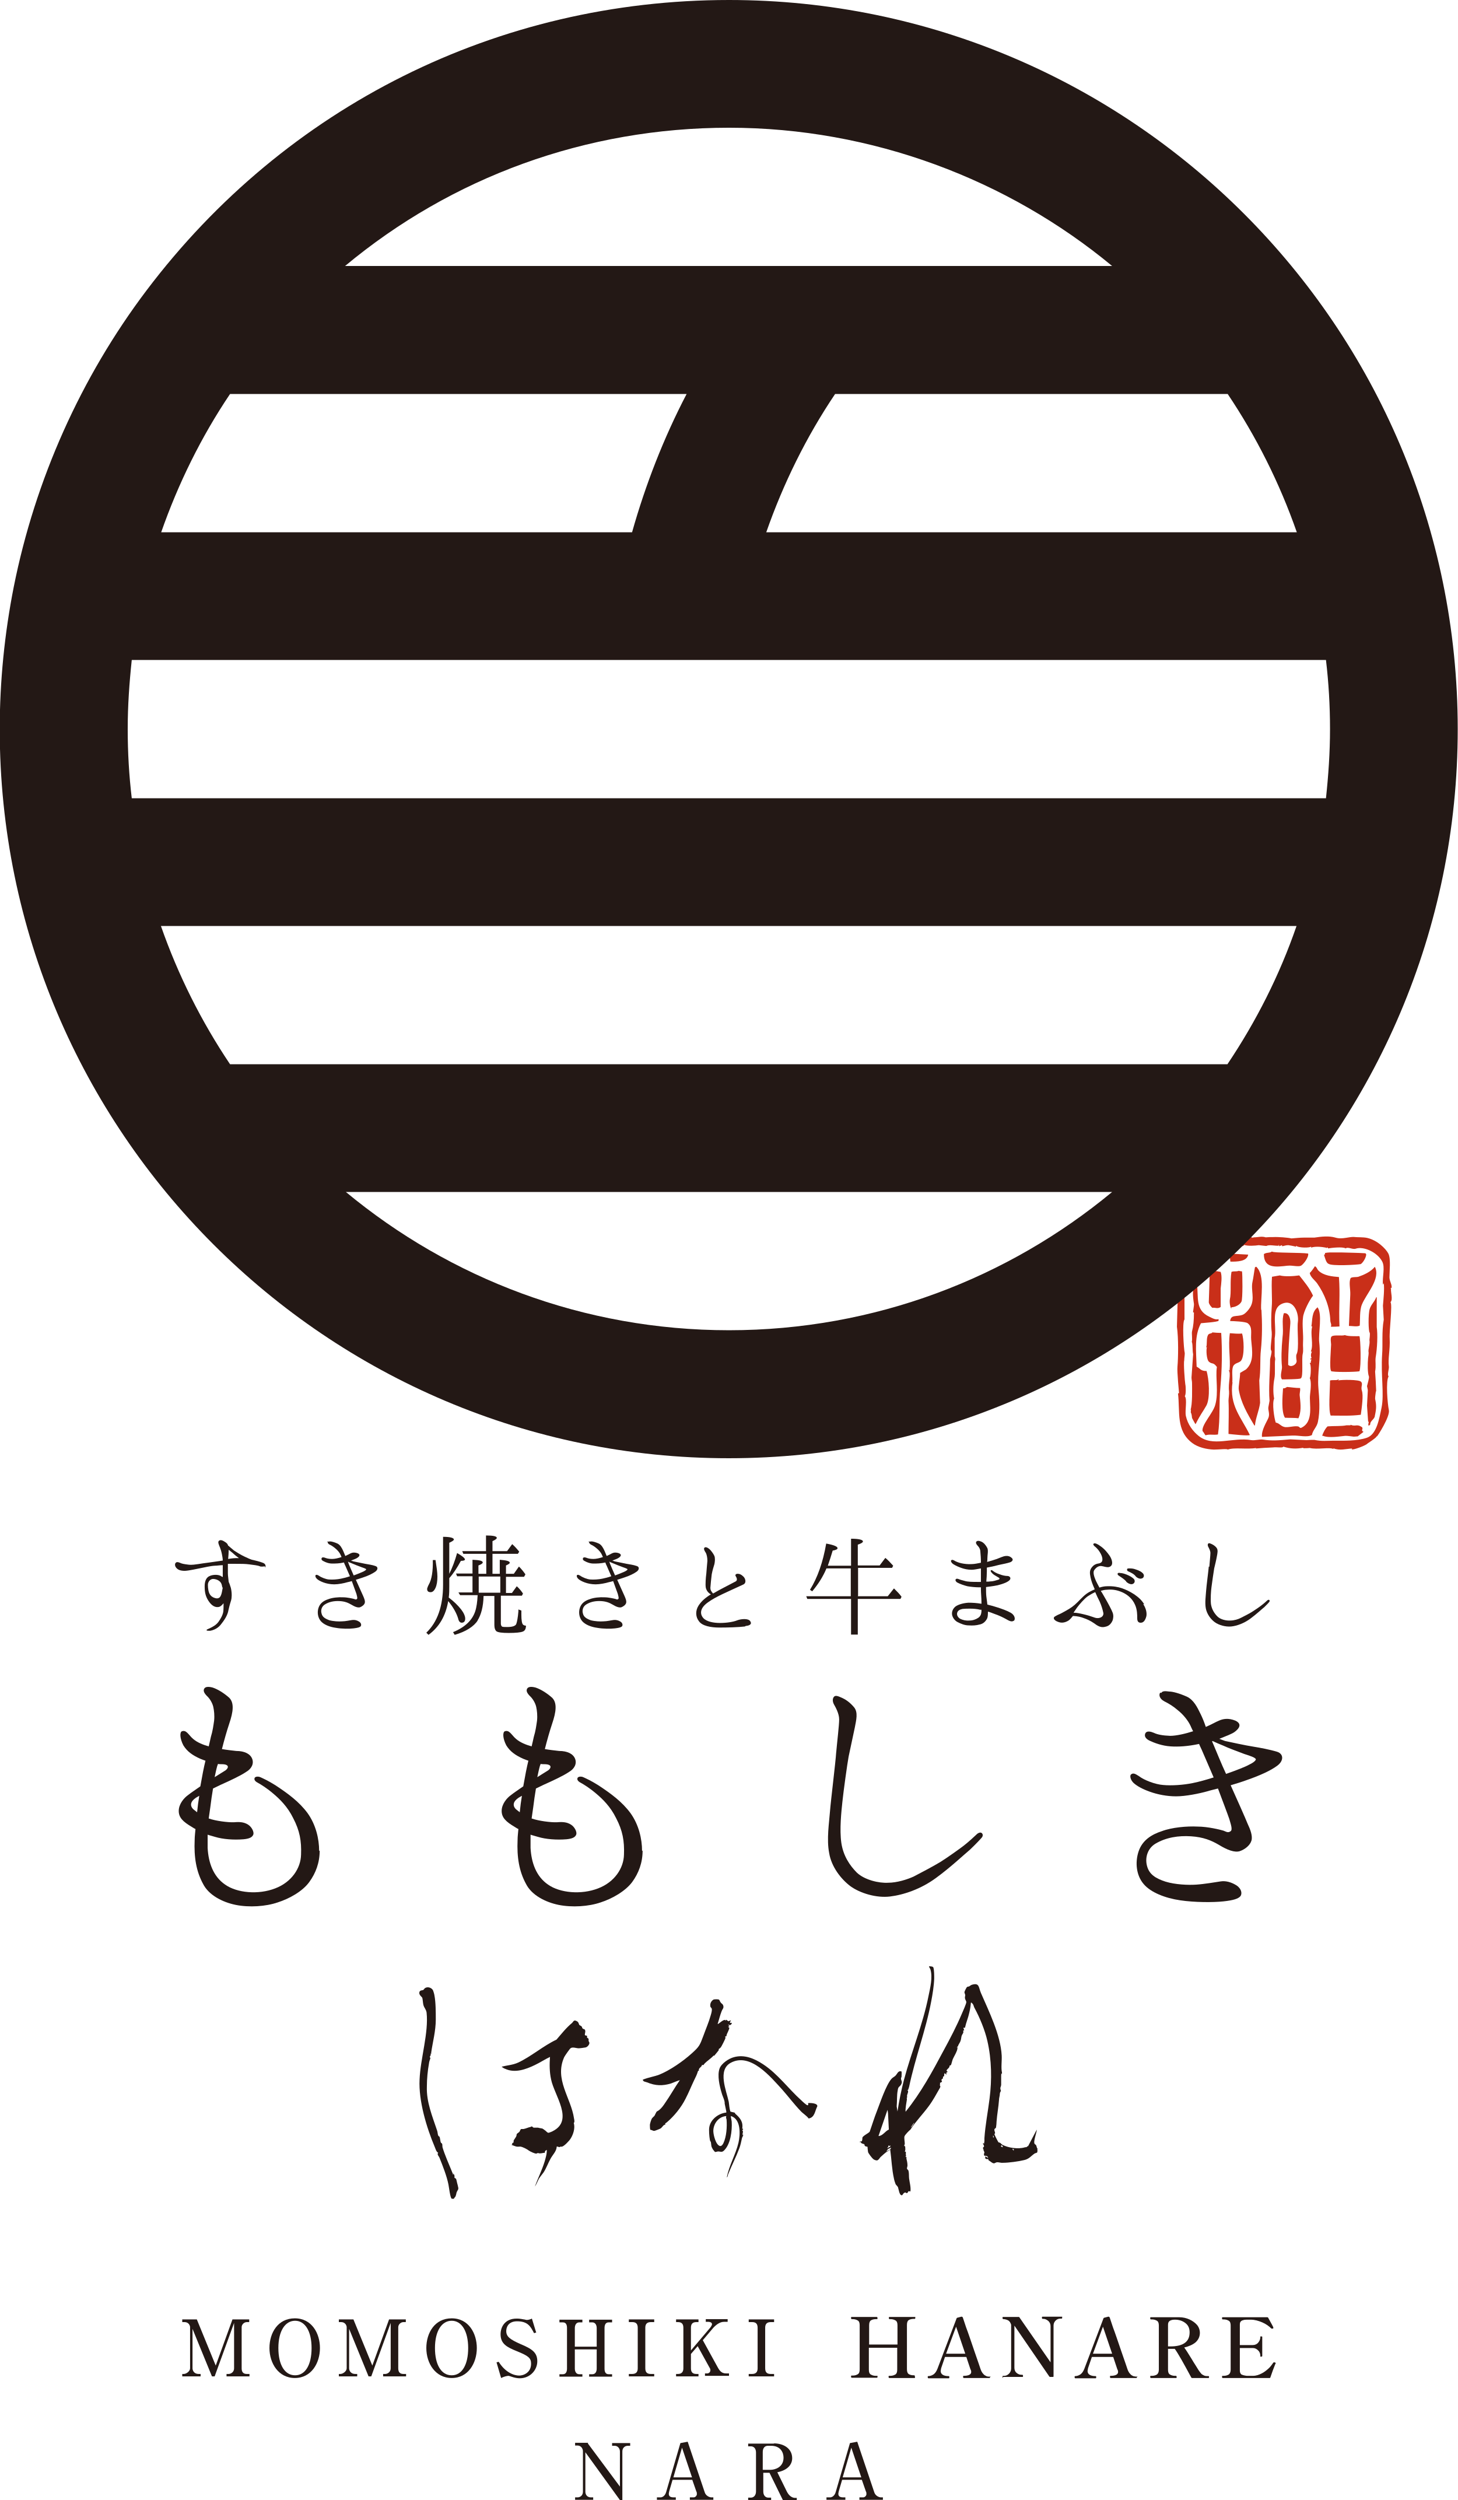 <?xml version="1.0" encoding="UTF-8"?>
<svg id="_レイヤー_2" data-name=" レイヤー 2" xmlns="http://www.w3.org/2000/svg" width="54" height="92.58" viewBox="0 0 54 92.58">
  <defs>
    <style>
      .cls-1 {
        fill: #231815;
      }

      .cls-1, .cls-2, .cls-3 {
        stroke-width: 0px;
      }

      .cls-2 {
        fill-rule: evenodd;
      }

      .cls-2, .cls-3 {
        fill: #c92f19;
      }
    </style>
  </defs>
  <g id="logo">
    <g>
      <g>
        <g>
          <g>
            <path class="cls-3" d="M47.7,46.87c.17-.02.41.06.5-.01.09-.06.28-.31.25-.44-.27-.04-1.28-.02-1.33-.07h-.02c-.08.06-.19.02-.29.09,0,.54.44.48.88.43Z"/>
            <path class="cls-3" d="M45.6,48.41c.15,0,.32-.09.38-.21.05-.1.04-1.02.02-1.12-.04,0-.08-.01-.12-.02-.11.04-.18,0-.27.04-.06.35,0,.77-.06,1.02-.02.12.02.33.06.34-.01-.03-.01-.02,0-.05h0Z"/>
            <path class="cls-3" d="M46.23,46.46c-.19-.01-.38-.02-.56-.03-.06.02-.08.02-.12.04,0,.08.01.17.02.25.25,0,.61,0,.66-.26Z"/>
            <path class="cls-3" d="M49.27,48.89c0,.1.06.15.02.24.11,0,.21,0,.32-.01-.03-.77.03-1.16-.02-1.83-.25-.02-.57-.05-.76-.24-.05-.05-.06-.13-.13-.16-.05.08-.12.18-.19.25.02.15.19.27.27.38.28.4.47.88.49,1.37Z"/>
            <path class="cls-3" d="M49.28,52.42c.4,0,.73.02,1.12-.03.04-.29.1-.72.04-.89-.05-.15.05-.25-.03-.33-.06-.09-.74-.08-.85-.05.01-.01.02-.03.03-.04h-.02c-.06.05-.2.01-.31.04,0,.35-.07,1.13.03,1.31h0Z"/>
            <path class="cls-3" d="M50.02,47.34c-.07.15,0,.4-.01.61-.02.38-.03.77-.05,1.15.13,0,.29.04.4-.01.02-.21-.01-.56.08-.78.16-.4.71-.96.48-1.4-.15.19-.41.3-.61.37-.06.02-.23,0-.29.05h0Z"/>
            <path class="cls-3" d="M49.21,46.8c.1.09,1.05.04,1.19.01.09-.06.2-.25.2-.36-.01-.02-.02-.03-.03-.04-.31-.02-.6-.02-.87-.03h-.45c-.06,0-.12.01-.18.02.02.07,0,.02-.03.08.04.11.07.27.16.32h0Z"/>
            <path class="cls-3" d="M44.99,47.04s0,.01.01.02c-.07,0-.13,0-.2.04,0,.38-.02.76-.03,1.13.02.09.08.15.13.2.11-.02.19.05.31-.03,0-.23,0-.46,0-.69.02-.17.06-.44,0-.61-.13-.02-.07-.02-.2-.03,0-.03,0,0-.01-.03h0Z"/>
            <path class="cls-3" d="M49.29,50.77c.07.05.89.04,1.06.01.07-.18.04-1.21,0-1.3-.13,0-.43.01-.54-.04-.1.04-.41-.02-.49.05-.06.05-.02.24-.02.3,0,.08-.07.92,0,.97Z"/>
            <path class="cls-3" d="M50.97,51.54c-.01-.25-.02-.5-.04-.75.04-.21,0-.36.02-.52.06-.35.08-.85.04-1.13v-1.1h-.02c-.05.15-.19.27-.24.43-.06.19-.05.85,0,.88.02.05-.01.26-.01.27.03.16-.06.35-.03.47,0,.07-.01.13-.02.2-.02.21-.02.56.03.68.02.05-.05.27-.07.36,0,0,.03.13.03.16-.01.19-.02.38-.03.56,0,.03.04.56.04.57.06.11-.02.05.02.18.02-.02.07-.04.06-.07,0-.11.17-.19.17-.3.06-.27.06-.4.01-.63,0-.1.02-.19.03-.29h0Z"/>
            <path class="cls-3" d="M46.71,48.51c-.03-.46.16-1.27-.18-1.6-.02,0-.03.01-.05.02-.03.15-.06.4-.09.53-.07.31.09.62-.07.92-.06.11-.19.27-.3.31-.23.08-.43-.02-.46.23.12,0,.57.02.65.08.19.14.11.38.13.61.04.43.11.82-.19,1.1-.07.04-.15.09-.22.13,0,.2-.07.51-.05.62.08.48.31.88.58,1.33,0,0,.01,0,.02-.01.03-.29.15-.53.19-.83-.01-.28-.02-.56-.03-.83.06-.38.02-.79.06-1.13.05-.48.05-1,.02-1.49h0Z"/>
            <path class="cls-3" d="M48.79,48.4v.02c-.21.17-.18.45-.22.7.03-.01,0,0,.03,0-.08.31.06.66-.05.93h.04c-.04.07-.05.18-.01.24-.05.02-.04,0-.04.06h.01s.01-.02.02-.03c0,.07-.03.08-.02.15-.04,0-.02-.02-.04.02.06.03.04.5,0,.54.06.13.04.37.01.62-.04.34.16,1.01-.34,1.23-.06-.01-.05-.04-.08-.05-.13-.05-.4.05-.54.01-.14-.04-.18-.14-.31-.16-.06-.17-.14-.71-.06-.89-.04-.19-.04-.5.01-.74.04-.2,0-.57.03-.71,0-.04-.01-.08-.02-.12v-.66c.09-.5-.19-1.17.36-1.31.36-.09.54.38.5.7-.04.27.06,1-.05,1.2-.03.06,0,.22,0,.22.03.14-.16.26-.27.2-.01,0-.03-.02-.04-.03,0-.54.04-.99.08-1.54.01-.18-.06-.4-.24-.37-.09.27,0,.54-.05.9-.04.42-.05.79-.02,1.08.01.12-.09.35,0,.47.03,0,.69,0,.7-.04.1-.06.02-.72.07-.91.03-.13,0-.27.01-.42.02-.32-.04-.62,0-.93.02-.21.24-.64.37-.8-.13-.29-.33-.52-.51-.75-.21.03-.54.05-.72,0-.1.02-.19.03-.29.05-.03.47.02.81-.01,1.13-.02.28-.03.67,0,.92.02.21-.08.66-.01.69.02.09-.05.28-.05.33,0,.45-.06,1.04-.02,1.52-.01.08-.03.15-.04.22-.03.12.06.25,0,.41-.06.15-.27.46-.24.71.42-.02.76-.03,1.13-.05.24-.01.54.08.72-.02.03-.18.18-.29.22-.48.09-.42.05-.9.02-1.25-.05-.59.1-1.1.03-1.7-.04-.34.13-1.06-.07-1.31h0Z"/>
            <path class="cls-3" d="M45.11,46.68c.03-.08.03-.19,0-.28-.08.02-.33,0-.33,0h-.01c-.1.02-.19.04-.29.06h0c.13.21.3.3.62.23h0Z"/>
            <path class="cls-3" d="M50.43,52.84c-.18-.12-.23,0-.41-.08,0,0,0,.01,0,.02h-.15c-.18.04-.46.02-.7.04-.08.07-.17.24-.2.35.01,0,.02,0,.03,0,.21.09.62.02.83,0,.1,0,.21.02.31.03.17-.01-.02,0,.15-.01,0-.01.21-.16.21-.17-.12-.05.02-.12-.07-.18h0Z"/>
            <path class="cls-3" d="M48.15,51.4c-.18,0-.34-.03-.49-.04-.02.03-.1.06-.14.05-.02.29-.07.87.07,1.09.17.01.37,0,.5.02.1-.23.09-.47.05-.81-.02-.12.03-.2.01-.31h0Z"/>
            <path class="cls-3" d="M45.64,51.19c.02-.18-.03-.44.03-.59.06-.14.23-.12.3-.22.13-.18.1-.81.03-1-.14.02-.29,0-.45-.01-.07.51.03.91-.01,1.38-.01,0-.02-.01-.04-.02.11.13-.02.48.02.79.01.11-.02.26-.02.35.02.41,0,.8,0,1.23.19.02.72.08.79.04-.31-.65-.77-1.08-.64-1.96h0Z"/>
            <path class="cls-3" d="M44.68,50.77c-.22,0-.23-.1-.36-.16-.02-.6-.09-1.14.16-1.61.07-.01.6-.04.65-.09.01-.03,0-.04,0-.06-.13.03-.23-.04-.34-.09-.54-.25-.39-.73-.46-1.23-.03-.19.03-.47-.09-.58.02.62-.12.71-.02,1.33.01.07-.04.29-.03.32h.03c0,.31-.02.5-.07.7-.02.09.02.27-.01.4,0,0,0,0,.01.01.03.13.01.29.04.44-.02.29-.04.58-.06.86,0,.07.02.14.02.21,0,.19.02.79-.06,1h0s.01-.02.02-.03c-.02.23.01.02.04.32,0,0,.12.23.13.23.19-.38.26-.44.4-.69.15-.27.1-1.01,0-1.3h0Z"/>
            <path class="cls-3" d="M44.89,49.36c-.06.03-.12.02-.15.08-.07.13-.02.35-.07.46.03-.01,0-.02.03-.01-.03.08-.02.46.08.54.12.1.15,0,.29.19-.06.37.07.94-.06,1.4-.08.31-.52.75-.47.98.02,0,.09.14.11.15.17-.05.28,0,.46-.03.09-.62.03-1.14.09-1.75.06-.67.07-1.35.03-2.01-.11,0-.22-.01-.33-.02h0Z"/>
          </g>
          <g>
            <path class="cls-2" d="M51.54,47.69c.02-.12-.07-.23-.08-.38,0-.23.06-.69-.04-.89-.1-.19-.42-.5-.79-.58-.14-.03-.36-.02-.44-.03-.21-.03-.46.1-.73.02-.24-.07-.51-.04-.78,0-.13,0-.26,0-.39,0-.15,0-.31.02-.46.03-.11-.03-.5-.06-.67-.05-.09,0-.18,0-.28.01-.16-.05-.28,0-.44,0-.02,0-.05.02-.05.02-.02-.03,0-.01-.04-.02-.08-.02-.21.04-.3.02-.25-.02-.51-.04-.77-.05-.1.06-.75.08-.92.06,0-.04,0-.01.01-.05-.47.17-.66.67-.77,1.18.02.19.03.39.04.59-.02.52-.04,1.04-.05,1.56.06.42.05,1.14.02,1.48-.02.17.06,1,.06,1-.01-.03.01-.01-.02-.03.02.03,0,.01-.02.02.08.69-.08,1.37.52,1.83.22.17.54.24.81.25.19,0,.5-.04.51,0,.25-.09.71,0,1.06-.06,0,0-.02.01-.02.02.21-.02.42-.03.64-.04.13-.02.37.03.38-.03.25.08.48.09.75.04,0,0-.02.02-.02.02.08,0,.17,0,.25-.01.28.07.73-.04.88.04,0-.01,0-.02-.01-.03.25.1.46.02.7.01-.01.03,0,.01-.02.03.06.03.46-.12.56-.19.02-.02.05-.04.08-.06,0,0,.2-.13.28-.21-.02-.02.02-.02.02-.02.03-.02.49-.74.44-.97-.05-.23-.12-1.08-.01-1.25-.06-.06.02-.27.01-.36-.04-.3.05-.62.03-1.04-.02-.29.11-1.26.03-1.35.1-.09,0-.38.02-.5l-.02-.02ZM51.25,47.52c.03.21-.01.59-.03.83.01.17.02.35.03.52-.08.46-.03.91-.06,1.29-.05.76.08,1.47-.02,1.96-.09.43-.18.99-.54,1.12-.38.13-.87.11-1.24.11-.23,0-.44.03-.71-.03-.1,0-.19,0-.29.01-.2-.01-.4-.02-.6-.03-.44.04-.69.06-1.01.01-.12-.02-.31.04-.43.02-.71-.12-1.43.27-1.96-.16-.21-.17-.4-.42-.47-.74-.04-.21.06-.61-.04-.73.05-.04.04-.36.02-.44-.02-.12-.07-.78-.04-.88,0-.09.02-.18.02-.27-.04-.17-.1-1.15-.01-1.25,0,0,0-.73,0-.76.03-.58-.1-1.2.18-1.71.23-.41.66-.1.88-.31.17.05.38-.01.56.04.02-.03,0-.02.01-.04.09.04.49.08.54.06.02-.01.03-.03.04-.04.14.05.41.03.54.01.1.01.19.02.28.03.11-.06.31,0,.46-.01,0-.02,0-.03,0-.04.02.02.01.02.02.06.03-.01.06-.03.1-.04,0,.04.01,0,.01.04.1-.02.13-.04.23-.04h0s.25.04.28.06v-.04c.1.09.54.08.56.03v.04c.17-.06.44-.02.54,0,.02,0,0,0,.02.01.03,0,.02.02.03-.02.04.02.02,0,.04.04.1-.02.54-.07.65,0,.08-.07.26.05.37.01.29-.1.8.13.98.47.12.22,0,.58.03.85h.01Z"/>
            <path class="cls-2" d="M43.62,48.22s0-.02.01-.03h-.01v.03Z"/>
          </g>
        </g>
        <path class="cls-1" d="M27,0C18.45,0,10.59,3.92,5.43,10.75c-2.44,3.23-4.13,7.02-4.92,10.98-.34,1.72-.52,3.5-.52,5.27,0,14.89,12.11,27,27,27s27-12.11,27-27S41.88,0,27,0ZM8.52,39.41c-1.06-1.58-1.92-3.29-2.56-5.12h42.06c-.63,1.83-1.5,3.54-2.56,5.12H8.52ZM4.88,29.56c-.1-.84-.15-1.69-.15-2.56s.06-1.71.15-2.56h44.23c.1.84.15,1.69.15,2.56s-.06,1.72-.15,2.56H4.88ZM25.43,14.59c-.85,1.63-1.52,3.35-2.02,5.12H5.97c.63-1.8,1.48-3.53,2.55-5.12h16.92,0ZM45.47,14.59c1.06,1.58,1.92,3.29,2.56,5.12h-19.65c.63-1.8,1.48-3.53,2.55-5.12,0,0,14.55,0,14.55,0ZM41.19,9.85H12.78c3.95-3.29,8.92-5.12,14.22-5.12s10.33,1.92,14.19,5.12ZM12.81,44.14h28.38c-3.85,3.19-8.8,5.12-14.19,5.12s-10.33-1.92-14.19-5.12h0Z"/>
        <g>
          <path class="cls-1" d="M9.81,58s-.13.03-.19,0-.23-.05-.39-.07c-.15-.02-.29-.02-.54-.02-.08,0-.17,0-.25,0,0,.11,0,.25,0,.36,0,.08.02.19.03.31.03.06.05.13.08.22.05.21.03.4.01.46-.02.06-.06.19-.1.37-.03.19-.16.38-.29.54s-.32.21-.39.22c-.07,0-.12,0-.13-.02,0-.03.06-.05.11-.07.13-.06.25-.13.33-.24.08-.11.16-.25.18-.38.01-.09.01-.2.01-.31-.05.06-.1.11-.15.13-.16.05-.3-.05-.41-.22-.11-.17-.14-.32-.14-.54s.08-.34.19-.38c.08-.04.28-.07.41,0,.02.02.05.03.07.04,0-.13,0-.27,0-.38v-.06c-.11,0-.2.02-.29.02-.18.01-.37.06-.53.09s-.41.09-.58.1c-.17,0-.26-.04-.32-.11-.06-.07-.06-.15-.02-.19.04-.04.1-.02.15,0,.08.04.16.05.31.07.15.02.27-.01.37-.02.11-.02.27-.04.42-.06.14-.02.34-.05.49-.07,0-.09-.02-.17-.03-.23-.02-.11-.06-.23-.1-.32-.04-.1-.05-.16,0-.19.06-.04.14,0,.23.06.05.03.09.08.1.13,0,0,.02,0,.03.02.05.04.14.12.19.16.06.04.25.16.38.22.13.06.25.12.33.13.08.02.22.05.35.1.12.04.12.14.09.18h0ZM8.23,58.78s0-.04-.01-.06c-.03-.2-.23-.25-.33-.25s-.19.1-.19.22.02.28.08.36c.05.08.15.13.25.14.09,0,.13-.05.16-.13.02-.05.04-.15.06-.27h0ZM8.85,57.7c-.07-.05-.18-.14-.23-.19-.04-.03-.1-.08-.15-.12,0,.1-.01.24-.02.34.12-.02.26-.04.4-.03h0Z"/>
          <path class="cls-1" d="M12.1,57.1s.08-.02.13-.02c.05,0,.16.03.27.08.1.05.16.16.21.27.02.05.05.12.08.19.09-.04.16-.08.2-.1.06-.03.15-.04.26,0,.11.05.06.12-.02.17-.04.03-.13.06-.23.1.03.01.06.02.09.03.06.01.33.07.44.09.11.02.26.04.37.08.11.03.1.14,0,.21-.1.07-.25.15-.47.22-.08.03-.16.05-.25.08.08.17.23.52.27.6.04.09.08.19.06.26-.02.07-.1.13-.18.16-.08.02-.19-.02-.32-.1-.12-.07-.24-.12-.43-.13s-.38.02-.54.12c-.12.07-.17.21-.13.34.03.13.13.19.29.25.15.04.35.05.47.04.13,0,.29-.04.38-.05s.17.01.25.06c.08.05.09.13.06.17-.03.04-.1.06-.26.08s-.44.02-.66-.02c-.23-.03-.45-.12-.56-.25-.11-.13-.14-.33-.08-.5.06-.17.2-.26.36-.31.15-.06.38-.08.55-.07.16,0,.36.05.4.06.04.01.07.04.11,0,.03-.02,0-.11-.02-.19-.02-.06-.11-.3-.17-.47-.06.02-.12.03-.16.04-.13.04-.34.08-.49.08s-.29-.03-.4-.07-.2-.09-.25-.14c-.05-.05-.06-.11-.04-.13.04-.03.08,0,.12.02.08.06.25.13.37.14.13.01.31,0,.45-.03.1-.02.22-.05.33-.09-.06-.14-.12-.28-.17-.39-.02-.04-.04-.08-.05-.12-.17.04-.32.04-.44.04-.13,0-.25-.05-.32-.09-.07-.03-.09-.08-.06-.12.02-.03.08-.02.13,0,.05.02.13.04.25.04.1,0,.23-.03.35-.07-.02-.04-.03-.07-.04-.09-.03-.07-.11-.17-.2-.24-.06-.05-.13-.1-.2-.13s-.09-.1-.06-.13h0ZM12.89,57.84h0s.02.04.02.06c.04.09.12.29.19.44.17-.06.3-.12.35-.14.04-.02.12-.06.11-.09-.01-.02-.09-.05-.18-.08-.09-.03-.26-.1-.33-.13-.04-.02-.11-.04-.16-.07h0Z"/>
          <path class="cls-1" d="M15.86,60.53l-.07-.07c.41-.39.62-.98.62-1.78v-1.77c.27,0,.4.04.4.1,0,.03-.06.07-.17.12v1.15c.11-.22.21-.48.29-.77.19.11.29.19.29.24,0,.03-.05.05-.15.05-.13.24-.27.46-.43.64v.3c0,.14,0,.28-.02.42.19.14.34.29.46.44.1.13.15.25.15.34s-.04.15-.13.15c-.06,0-.11-.05-.13-.15-.06-.2-.18-.42-.37-.65-.09.54-.33.96-.73,1.25h0ZM15.82,58.83s.02-.08.06-.15c.11-.19.16-.5.15-.91h.1c.04.26.07.45.07.61,0,.17-.02.31-.07.42-.05.11-.11.16-.18.16-.09,0-.13-.04-.13-.12ZM17.7,60c-.15.23-.44.42-.86.54l-.06-.1c.44-.18.71-.44.82-.77.05-.15.08-.36.09-.6h-.65l-.06-.1h.52v-.6h-.57l-.04-.1h.61v-.51c.26.01.38.04.38.1,0,.03-.05.07-.16.11v.31h.29v-.74h-.85l-.04-.1h.88v-.58c.27,0,.4.03.4.09,0,.03-.05.07-.16.12v.37h.54l.19-.26c.1.09.18.18.26.28l-.05.08h-.94v.74h.27v-.52c.25.02.37.05.37.11,0,.03-.05.06-.14.1v.31h.29l.19-.27c.1.1.17.19.24.29l-.05.09h-.67v.6h.22l.18-.25c.1.09.17.18.23.27l-.04.08h-.78v1.03c0,.06.02.09.04.11s.1.02.2.02c.19,0,.3-.04.33-.11.03-.08.06-.23.08-.47v-.07l.11.04c0,.05,0,.11,0,.16,0,.19.02.32.06.36.02.02.06.04.11.04,0,.12-.04.19-.12.22-.08.03-.25.05-.52.05-.24,0-.39-.02-.45-.06-.05-.04-.08-.12-.08-.23v-1.08h-.4c-.01.4-.09.7-.23.92h0ZM18.53,58.38h-.8v.6h.8v-.6Z"/>
          <path class="cls-1" d="M21.78,57.1s.08-.02.13-.02c.05,0,.16.03.27.08.1.05.16.16.21.27.02.05.05.12.08.19.09-.04.16-.08.2-.1.06-.03.15-.04.26,0,.11.05.06.12-.02.17-.04.03-.13.06-.23.1.03.01.06.02.09.03.06.01.33.07.44.09.11.02.26.04.37.08.11.03.1.14,0,.21-.1.07-.25.15-.47.22-.08.03-.16.05-.25.08.08.17.23.52.27.6.04.09.08.19.06.26-.02.07-.1.13-.18.16-.08.02-.19-.02-.32-.1-.12-.07-.24-.12-.43-.13s-.38.02-.54.12c-.12.07-.17.21-.13.34.03.13.13.19.29.25.15.04.35.05.47.04.13,0,.29-.04.38-.05.08-.01.17.01.25.06.08.05.09.13.06.17-.03.04-.1.06-.26.08-.16.02-.44.02-.66-.02-.23-.03-.45-.12-.56-.25-.11-.13-.14-.33-.08-.5s.2-.26.36-.31c.15-.06.38-.08.55-.07.16,0,.36.05.4.06.04.01.07.04.11,0,.03-.02,0-.11-.02-.19-.02-.06-.11-.3-.17-.47-.06.02-.12.03-.16.04-.13.04-.34.08-.49.08s-.29-.03-.4-.07-.2-.09-.25-.14c-.05-.05-.06-.11-.04-.13.04-.03.08,0,.12.02.08.06.25.13.37.14.13.01.31,0,.45-.03.1-.02.22-.05.33-.09-.06-.14-.12-.28-.17-.39-.02-.04-.04-.08-.05-.12-.17.04-.32.04-.44.04-.13,0-.25-.05-.32-.09-.07-.03-.09-.08-.06-.12.02-.03.08-.02.13,0,.05.02.13.04.25.04.1,0,.23-.03.35-.07-.02-.04-.03-.07-.04-.09-.03-.07-.11-.17-.2-.24-.06-.05-.13-.1-.2-.13-.07-.04-.09-.1-.06-.13h0ZM22.57,57.84h0s.02.04.02.06c.04.09.12.29.19.44.17-.06.3-.12.35-.14.04-.02.12-.06.11-.09-.01-.02-.09-.05-.18-.08-.09-.03-.26-.1-.33-.13-.04-.02-.11-.04-.16-.07h0Z"/>
          <path class="cls-1" d="M27.59,60.23c-.25.03-.64.04-.95.04-.31,0-.63-.06-.75-.23-.13-.16-.14-.39-.02-.58.11-.17.25-.29.46-.42-.1-.05-.17-.15-.19-.25-.02-.12,0-.37.02-.52.01-.16.03-.34.04-.47,0-.13-.03-.25-.06-.3-.04-.06-.08-.13-.06-.17.03-.07.13-.02.19.03.06.05.15.17.19.26.03.09.02.2,0,.3-.03.1-.07.22-.1.38-.02.15-.04.37-.05.5,0,.08.03.13.1.21.27-.16.58-.31.84-.45.07-.04.04-.13,0-.19s.02-.1.09-.09c.05,0,.12.03.18.09.08.06.15.25,0,.31-.6.28-1,.44-1.29.65-.29.2-.33.42-.18.59.12.13.37.18.62.18.24,0,.5-.04.64-.1.14-.05.41-.08.48.04.07.11-.04.16-.17.17h0Z"/>
          <path class="cls-1" d="M31.77,59.11h1.11l.23-.29c.12.12.21.21.28.31l-.04.08h-1.58v1.32h-.25v-1.32h-1.62l-.04-.1h1.65v-1.03h-.9c-.13.31-.31.59-.53.85l-.08-.06c.28-.45.48-1.02.6-1.71.28.05.42.11.42.17,0,.04-.06.07-.18.09-.06.2-.12.39-.18.56h.86v-1c.29,0,.44.04.44.1,0,.04-.07.08-.19.12v.77h.81l.21-.28c.1.08.19.18.29.29l-.04.08h-1.26v1.03h0Z"/>
          <path class="cls-1" d="M44.79,58.02c.01-.15.04-.42.04-.51s-.06-.19-.08-.23c-.02-.04-.03-.09,0-.12.03-.03.08,0,.13.02.04.02.12.06.18.14.06.08.03.2.01.31-.02.12-.07.33-.1.45-.02.12-.08.53-.1.69-.02.15-.04.43-.02.63.03.2.13.35.24.46.12.12.34.16.48.15.14,0,.3-.05.39-.1.1-.05.3-.15.41-.22s.29-.19.36-.25c.07-.05.18-.15.2-.17.02-.02.06-.04.08-.02.02.02.02.04,0,.07-.02.03-.1.11-.18.19-.1.08-.29.26-.52.43-.23.17-.5.27-.71.29-.21.02-.46-.05-.61-.16s-.29-.3-.33-.51c-.04-.21,0-.47.01-.64.01-.17.09-.77.1-.91h0Z"/>
          <g>
            <path class="cls-1" d="M11.84,68.53c0,.44-.14.83-.39,1.17s-.73.61-1.17.75c-.44.15-1.05.19-1.55.09-.49-.1-1-.36-1.21-.78-.25-.46-.34-.98-.31-1.63,0-.13.02-.27.03-.4-.05-.02-.09-.05-.14-.08-.32-.19-.48-.34-.48-.59,0-.25.19-.48.35-.59.11-.09.27-.19.45-.32.07-.4.13-.71.19-.95-.07-.02-.13-.05-.19-.07-.29-.13-.49-.27-.63-.5-.13-.25-.14-.49-.05-.52.17-.06.25.15.42.29.14.12.35.21.57.27.03-.13.06-.25.08-.35.07-.23.09-.4.12-.6.02-.19,0-.37-.03-.51-.03-.14-.13-.31-.23-.4-.1-.1-.15-.19-.11-.27s.15-.09.31-.05c.19.06.43.21.62.38.19.19.15.52,0,.96-.09.27-.19.62-.27.94.17.03.35.05.53.07.31,0,.52.11.59.29s-.02.37-.23.49c-.19.13-.57.31-.93.47-.1.05-.19.09-.29.14-.04.23-.07.45-.1.69-.02.15-.04.29-.06.42.25.09.71.15.94.14.23-.02.38,0,.52.09.13.08.23.27.19.37s-.15.15-.36.17c-.36.03-.77,0-1.06-.09-.09-.03-.19-.05-.27-.08,0,.15,0,.31,0,.49.03.55.21,1.06.65,1.36.44.31,1.23.38,1.85.14.61-.23.95-.75.96-1.25.02-.51-.05-.89-.29-1.35-.21-.43-.5-.71-.75-.92-.25-.21-.45-.33-.54-.38-.1-.05-.17-.11-.14-.19.03-.06.14-.06.21-.03.15.07.27.12.56.3.47.31.88.61,1.19,1.03.31.43.43.96.43,1.4h0ZM7.3,67.11c.02-.21.05-.43.08-.61-.04.02-.08.05-.12.07-.21.14-.23.29-.11.42.05.04.1.08.15.12ZM8.07,65.31s0,.05-.02.07c-.04.14-.07.29-.1.43.17-.11.34-.21.4-.25.11-.08.17-.23-.14-.23-.04,0-.09,0-.15-.01h0Z"/>
            <path class="cls-1" d="M23.8,68.53c0,.44-.14.83-.39,1.17-.25.33-.73.61-1.17.75-.44.15-1.05.19-1.55.09-.49-.1-1-.36-1.21-.78-.25-.46-.34-.98-.31-1.63,0-.13.02-.27.03-.4-.05-.02-.09-.05-.14-.08-.32-.19-.48-.34-.48-.59,0-.25.19-.48.35-.59.11-.09.27-.19.45-.32.07-.4.13-.71.19-.95-.07-.02-.13-.05-.19-.07-.29-.13-.49-.27-.63-.5-.13-.25-.14-.49-.05-.52.17-.06.25.15.42.29.14.12.35.21.57.27.03-.13.06-.25.08-.35.07-.23.09-.4.12-.6.02-.19,0-.37-.03-.51-.03-.14-.13-.31-.23-.4-.1-.1-.15-.19-.11-.27s.15-.09.31-.05c.19.06.43.21.62.38.19.19.15.52,0,.96-.09.27-.19.62-.27.94.17.03.35.05.53.07.31,0,.52.11.59.29s-.02.37-.23.49c-.19.13-.57.31-.93.47-.1.05-.19.09-.29.14-.04.23-.07.45-.1.69-.02.15-.04.29-.06.42.25.09.71.15.94.14.23-.02.38,0,.52.09.13.08.23.27.19.37s-.15.15-.36.17c-.36.03-.77,0-1.06-.09-.09-.03-.19-.05-.27-.08,0,.15,0,.31,0,.49.03.55.21,1.06.65,1.36.44.31,1.23.38,1.85.14.61-.23.95-.75.96-1.25.02-.51-.05-.89-.29-1.35-.21-.43-.5-.71-.75-.92-.25-.21-.45-.33-.54-.38-.1-.05-.17-.11-.14-.19.03-.06.14-.06.21-.03.15.07.27.12.56.3.47.31.88.61,1.19,1.03.31.43.43.96.43,1.4h0ZM19.25,67.11c.02-.21.05-.43.08-.61-.04.02-.08.05-.12.07-.21.14-.23.29-.11.42.05.04.1.08.15.12ZM20.02,65.31s0,.05-.02.07c-.04.14-.07.29-.1.43.17-.11.34-.21.4-.25.11-.08.17-.23-.14-.23-.04,0-.09,0-.15-.01h0Z"/>
            <path class="cls-1" d="M30.97,64.9c.03-.35.11-1.01.11-1.23s-.14-.46-.19-.55-.07-.21,0-.29c.07-.07.19,0,.31.05.11.05.27.15.43.34.16.19.08.48.03.75-.06.29-.17.79-.23,1.08-.05.27-.19,1.28-.23,1.67-.04.37-.11,1.03-.04,1.52.07.48.31.84.58,1.11.29.27.82.39,1.15.37.33,0,.71-.12.95-.23.23-.12.71-.37.99-.54.27-.17.69-.47.86-.6s.43-.37.48-.42c.06-.06.15-.09.19-.05.05.04.05.11,0,.17-.06.07-.23.25-.44.45-.23.19-.69.63-1.25,1.04-.57.42-1.21.63-1.71.69-.5.06-1.1-.12-1.46-.38-.36-.27-.71-.73-.79-1.23-.1-.51,0-1.13.03-1.54.03-.4.21-1.84.23-2.19h0Z"/>
            <path class="cls-1" d="M43.01,62.69c.05-.09.19-.06.3-.05.13,0,.38.07.65.19.25.12.38.38.51.65.06.12.13.29.19.47.21-.09.38-.19.48-.23.15-.07.36-.11.62,0,.25.12.14.29-.04.42-.1.07-.31.15-.56.25.08.03.15.06.21.08.14.03.78.17,1.05.21.25.04.62.11.88.19.25.08.25.34,0,.52-.23.17-.61.35-1.13.53-.19.07-.39.13-.59.19.19.42.56,1.25.63,1.43.1.21.19.45.14.62-.05.17-.23.32-.43.39-.19.06-.46-.04-.77-.23-.29-.17-.58-.29-1.04-.32-.46-.03-.92.04-1.31.27-.29.17-.4.51-.32.82.08.32.32.47.69.59.36.11.84.13,1.13.11.31-.02.71-.09.91-.12.19-.03.4.03.59.15.19.13.21.31.14.4-.08.09-.25.15-.63.19-.38.04-1.06.04-1.6-.04-.55-.08-1.09-.29-1.35-.6-.27-.31-.33-.79-.19-1.21s.49-.63.86-.75c.37-.14.93-.19,1.32-.17.39,0,.86.12.96.15.09.03.17.1.27.02.08-.06,0-.27-.05-.45-.05-.15-.27-.73-.42-1.13-.15.04-.29.07-.38.1-.32.09-.82.19-1.17.19s-.69-.07-.97-.17-.48-.21-.61-.33c-.12-.12-.14-.27-.09-.31.09-.08.19,0,.29.06.19.15.61.31.9.33.31.03.75,0,1.09-.07.25-.05.53-.13.78-.21-.14-.33-.29-.67-.41-.95-.04-.1-.09-.19-.13-.29-.42.09-.77.11-1.06.09-.31-.02-.6-.13-.77-.21-.17-.08-.21-.19-.15-.29.06-.08.19-.05.31,0,.12.06.32.1.6.11.23,0,.57-.08.85-.17-.05-.09-.08-.17-.1-.21-.08-.17-.25-.4-.48-.58-.15-.13-.31-.23-.49-.32-.17-.09-.21-.23-.15-.32h0ZM44.91,64.48h-.02s.04.1.06.14c.09.21.29.71.46,1.07.4-.14.73-.27.85-.34.11-.05.27-.15.25-.21-.03-.06-.21-.12-.43-.19-.21-.08-.62-.23-.78-.31-.1-.04-.27-.11-.39-.17Z"/>
          </g>
          <path class="cls-1" d="M37.54,60.02c-.08.06-.2-.02-.29-.07s-.25-.13-.43-.19c-.08-.03-.15-.06-.23-.08,0,.1,0,.22-.05.29-.06.1-.15.17-.27.19-.11.03-.24.04-.39.03-.15,0-.29-.06-.41-.12s-.2-.19-.21-.29c-.01-.1.03-.21.13-.29.11-.08.31-.13.48-.14.15,0,.32.01.48.04,0-.03,0-.06,0-.08,0-.13-.02-.33-.02-.46,0-.02,0-.04,0-.07-.02,0-.04,0-.06,0-.15,0-.33-.02-.44-.04-.12-.03-.27-.08-.38-.14-.05-.03-.08-.09-.05-.12.03-.03.06-.02.12,0,.04.02.09.03.2.06.12.04.31.04.5.04h.11c0-.1,0-.19,0-.25s0-.15,0-.25c-.12.02-.25.05-.34.05-.15,0-.28-.03-.39-.07-.11-.04-.2-.08-.28-.13-.07-.04-.12-.12-.09-.15.04-.04.1,0,.15.03.06.03.14.06.23.08.09.02.24.04.38.03.1,0,.23-.03.34-.05,0,0,0-.02,0-.03,0-.14-.01-.27-.02-.37,0-.1-.05-.18-.1-.23-.05-.05-.08-.11-.05-.15.03-.04.1-.04.19,0s.17.14.22.24c.04.1,0,.25,0,.38,0,.04,0,.08-.01.13.12-.03.27-.08.36-.11.11-.04.23-.1.32-.11.09-.01.17.01.24.08.06.06.01.12-.06.15-.08.03-.27.07-.42.1-.15.04-.33.08-.45.1,0,.04,0,.09,0,.13,0,.13-.01.27-.02.39.06,0,.11,0,.16-.01.1,0,.21-.04.28-.06s.06-.06,0-.09c-.05-.03-.1-.06-.15-.09-.06-.04-.1-.09-.12-.12-.02-.04,0-.08.06-.04.06.05.14.1.27.14.1.04.21.06.28.06.06,0,.12.04.11.1s-.09.11-.18.15c-.09.04-.28.1-.43.12-.08.01-.19.03-.29.04,0,.12,0,.25.01.34s.03.21.04.31c.13.03.27.07.39.11.15.05.33.11.47.19.15.08.19.24.12.3h0ZM36.34,59.61s-.03,0-.04,0c-.11-.03-.26-.04-.37-.04-.1,0-.19,0-.28.01-.1.02-.18.06-.2.15-.02.08.03.17.12.22.09.04.19.07.33.06.13,0,.24-.04.33-.1s.11-.14.12-.23c0-.02,0-.04,0-.07h0Z"/>
          <path class="cls-1" d="M42.34,59.4c.1.15.14.31.12.44-.03.13-.09.24-.19.25s-.15-.04-.15-.16c0-.13,0-.32-.08-.5-.1-.23-.27-.37-.46-.46-.2-.09-.37-.12-.59-.1-.07,0-.15.02-.22.04.04.06.08.13.12.2.14.24.28.5.32.61.04.11.02.21,0,.28-.03.07-.1.21-.27.24-.17.05-.3-.04-.42-.13-.13-.09-.26-.15-.38-.19-.1-.04-.22-.07-.4-.08-.05.06-.1.12-.15.16-.12.08-.25.11-.37.07-.13-.04-.19-.1-.19-.15s.06-.07.15-.12c.1-.04.19-.09.33-.17s.25-.15.4-.3c.15-.15.28-.3.46-.39.05-.03.12-.06.17-.08,0,0,0-.01,0-.02-.08-.18-.12-.29-.15-.43-.03-.15-.04-.25.04-.36.06-.08.13-.13.24-.15.09-.01.16-.05.16-.15,0-.1-.04-.18-.1-.28-.06-.1-.15-.18-.19-.21-.03-.03-.07-.07-.03-.1.04-.03.15.02.24.09.09.06.18.14.28.27.1.12.15.23.16.33s-.04.16-.12.18c-.09.02-.19-.03-.29-.04-.09,0-.17.04-.25.15-.06.08-.01.24.06.4.04.08.08.16.13.25.09-.03.19-.05.28-.05.23-.01.42.03.54.07.17.06.28.11.47.23.17.12.27.21.37.37h0ZM40.56,58.96c-.09.04-.18.09-.27.15-.13.09-.31.3-.4.42-.04.06-.08.12-.13.19.13,0,.25.03.38.06.13.03.26.07.37.11.1.04.19.04.27,0,.08-.04.1-.13.08-.18-.02-.1-.06-.24-.13-.4-.06-.12-.12-.24-.17-.36h0ZM41.71,58.56c-.06-.07-.15-.13-.27-.21-.04-.02-.06-.06-.04-.09.02-.02.06-.02.08-.01.07,0,.15.02.25.06.1.04.23.11.28.18.04.08,0,.15-.07.17-.06.02-.16-.02-.23-.09h0ZM42.07,58.38c-.07-.09-.15-.13-.28-.19-.04-.01-.06-.06-.04-.09,0-.02.05-.02.07-.02.07,0,.15,0,.25.04.1.03.23.09.28.17.04.07,0,.15-.06.16-.06.03-.17-.01-.23-.08h0Z"/>
        </g>
      </g>
      <g>
        <path class="cls-1" d="M38.46,79.57s-.04,0-.05-.02c-.01-.02-.02-.08-.03-.1-.02-.04-.05-.04-.06-.06-.06-.08.08-.42.08-.53l-.32.61-.03.02v-.03c-.02.08-.05.04-.1.06-.24.07-.61.02-.83-.1-.03-.02-.05-.05-.08-.07-.02-.01-.05-.01-.06-.02s-.15-.27-.15-.31c.06-.02-.01-.1,0-.16,0-.04.05-.04.06-.08.01-.06.02-.16.02-.22.02-.27.07-.52.09-.79,0-.09.03-.15.03-.22,0-.06.03-.1.04-.12,0-.02-.02-.06-.02-.1s.03-.08.03-.13c0-.11,0-.23,0-.34,0-.03.01-.05,0-.08l.03.02v-.05c-.04-.18,0-.42-.01-.63-.04-.76-.47-1.63-.77-2.32-.09-.21-.05-.39-.34-.3-.05.02-.06.04-.1.06-.02.01-.05,0-.07.02-.02,0-.1.17-.1.19,0,.04.03.08.03.12,0,.03-.02.06-.01.1,0,.05.05.11.05.15,0,.06-.14.37-.17.44-.19.45-.43.91-.67,1.35-.42.79-.85,1.58-1.41,2.27-.01-.15.03-.31.05-.46,0-.03-.02-.05.01-.08-.03-.09.05-.15.03-.24l-.04-.02s.03,0,.04,0c0,0,.04-.11.04-.12.22-1.06.62-2.1.82-3.17.05-.26.1-.57.11-.84,0-.11,0-.31-.03-.41-.02-.05-.12-.04-.16-.05,0,.05.04.08.05.12.09.29-.01.69-.07.98-.21,1.06-.63,2.06-.91,3.11-.1.38-.18.78-.24,1.17l-.03-.19c.02-.2,0-.4.04-.6.02-.14.06-.11.12-.2.07-.12,0-.15,0-.23,0-.03.02-.05.02-.07,0-.07.01-.13,0-.19-.13-.05-.16.1-.23.16-.04.04-.1.06-.15.12-.2.24-.41.87-.53,1.18-.1.25-.18.52-.27.77-.05.06-.25.15-.27.22,0,.03,0,.09-.02.13-.02.02-.09,0-.08.04.05-.03.04.01.06.03.03.02.1.04.11.04.01,0,0,.05.03.07.02.02.08.02.09.03,0,.02.01.14.02.19.01.05.15.23.19.26.03.03.11.06.15.05.06-.02.09-.09.12-.12.08-.07.18-.17.27-.22.03-.02.06-.03.09-.06.05.36.06.73.14,1.08.01.06.04.15.06.2.02.04.07.07.09.12.02.05.05.32.15.29.02,0,.05-.1.12-.1.05,0,.03.06.09,0,.03-.04,0-.06.1-.04.02-.16-.03-.32-.05-.48-.01-.08,0-.2-.02-.27,0-.04-.05-.06-.06-.1,0-.03.02-.07.02-.11,0-.09-.02-.18-.04-.26,0-.03.03-.04-.04-.07.06-.03.02-.02.02-.06,0-.03,0-.08,0-.12h-.04s.02-.05.02-.07c0,0,0-.13-.01-.13,0-.01-.03,0-.03-.02,0-.02.02-.05.02-.08,0-.07-.03-.21-.01-.27.02-.06.17-.21.22-.25.21-.32.46-.57.68-.87.17-.23.27-.43.41-.67.04-.08,0-.07,0-.1,0-.03.02-.06,0-.09.02,0,.08-.04.08-.04,0-.01-.02-.04-.02-.07,0-.03.04-.04.05-.05.01-.02,0-.05.01-.07.01-.01.04-.02.04-.02,0,0-.01-.08.02-.11l.06.06v-.08s.04-.02.04-.02c.01-.04-.02-.02-.03-.04-.01-.05.06-.08.09-.13.02-.02.02-.06.02-.07,0,0,.03,0,.05-.02.02-.03.05-.19.08-.24.04-.09.1-.18.14-.29.02-.04.02-.12.04-.17.02-.07.08-.13.1-.21.02-.05.02-.13.04-.18,0-.01.06-.1.06-.12s0-.04-.01-.06l.04-.02-.03-.09h.06c.04-.19.12-.37.16-.56.03-.12.05-.25.06-.37.01-.02.06.04.07.05.03.04.04.11.06.14.2.37.39.83.48,1.23.16.7.17,1.43.08,2.14-.06.48-.16.99-.19,1.46,0,.06,0,.08,0,.12,0,0-.02.05,0,.07h-.06s.04.07.04.08c.02.06-.02.06-.03.07,0,.03-.01.08.03.07l-.02.02s.04.08.04.1c0,.02-.04.06,0,.12.06,0,.12,0,.14.08l-.11-.06v.06c0,.06.11.04.11.04.01.01,0,.04.02.05.04.03.05.03.1.07.12.09.13,0,.22,0,.06,0,.15.03.21.02.21,0,.58-.05.78-.1.19-.04.26-.16.4-.25.02-.01.08-.02.08-.03.02-.02.02-.14,0-.16v.02ZM32.98,79.43c.02.08-.08.09-.12.12,0-.04.06-.03.04-.1l.06.02.03-.04h0ZM32.54,79.09l.33-.96s.02.1.02.13c.01.2.02.4.03.6-.14.06-.22.23-.38.24h0ZM32.82,79.68l.07-.1.11-.05c0,.09-.13.1-.18.15h0ZM33.74,78.77s.1-.15.12-.17c0,.03-.1.19-.12.17ZM35.44,75.84s0-.06.04-.06l-.04.06ZM36.81,79.15h-.03v-.08s.03.05.03.08ZM37.11,79.44l.04.07c-.06,0-.12-.04-.04-.07ZM37.53,79.63l-.04-.06.06.02s0,.05-.01.04h0Z"/>
        <path class="cls-1" d="M21.8,75.6s0-.06,0-.09c0-.03-.05-.04-.06-.06,0-.02.01-.04,0-.06-.02-.02-.07,0-.08-.04,0-.06.04-.13,0-.19-.01-.02-.06-.02-.08-.04-.02-.02-.02-.06-.04-.08-.02-.02-.07-.04-.08-.05-.03-.04-.02-.1-.09-.14-.12-.07-.13.01-.18.06-.22.18-.39.4-.58.62-.49.23-.93.62-1.42.85-.2.09-.4.1-.61.15.03.03.09.07.13.08.36.17.77.02,1.1-.14.19-.09.37-.21.56-.3-.02.28-.02.55.04.83.12.6.86,1.52.06,1.92-.03.02-.12.05-.15.06-.05,0-.08-.05-.12-.08-.02-.02-.11-.08-.12-.08,0,0-.13-.02-.15-.03-.04,0-.12,0-.16,0-.02,0-.06-.04-.07-.05-.01,0-.03.02-.04.02-.1.02-.17.06-.27.08-.03,0-.06,0-.09,0-.03.02-.04.07-.06.1-.02.03-.08.05-.1.09-.02.03,0,.06-.02.08-.02.05-.09.13-.1.17,0,.02.01.04,0,.05,0,.02-.04.02-.05.04,0,.02,0,.03,0,.04,0,.04-.02,0-.02,0-.02.02.02.03.03.03.06.02.1.04.15.05.05.01.1,0,.14,0,.09.01.26.1.32.15.06.04.21.11.27.11.02,0,.04-.02.06-.02.03,0,.06.02.1.01.05,0,.1-.02.16-.02,0-.08.02-.07.07-.11.01.14-.04.3-.08.44-.1.32-.25.62-.36.92.06-.08.1-.2.15-.29.05-.08.12-.16.17-.23.1-.15.17-.35.26-.51.08-.15.22-.27.23-.45.02-.01.07.02.1.02.02,0,.03-.02.05-.02.02,0,.03.01.05,0,.08-.02.27-.22.31-.29.1-.15.18-.4.12-.58.04-.04.02-.12.01-.17-.11-.77-.74-1.45-.36-2.28.02-.04.2-.3.23-.32.07-.06.22,0,.3,0,.05,0,.2-.02.25-.03.07-.01.15-.1.15-.17,0-.02-.02-.04-.03-.07h0Z"/>
        <path class="cls-1" d="M26.45,76.13s.16-.19.17-.21c0-.02,0-.04,0-.04,0,0,.06-.04.08-.07.02-.02.17-.32.17-.34,0-.02-.01-.04-.01-.06.07,0,.04-.04.06-.08.02-.05.1-.2.09-.24,0-.02-.04-.01-.04-.04.1-.02-.02-.06,0-.08.07.04.11.02.14-.06h-.08s.02-.05.04-.1l-.09.04-.09-.06-.02.04-.02-.03c-.08-.01-.25.17-.27.15.05-.16.09-.33.15-.48.03-.08.08-.1.06-.19-.02-.08-.07-.08-.1-.13-.02-.02-.04-.09-.06-.1-.03-.02-.17-.02-.21,0-.08.05-.13.15-.11.25,0,.03.04.05.05.08.02.07-.02.19-.04.26-.07.25-.18.5-.27.75-.13.35-.15.4-.43.65-.32.29-.81.63-1.21.79-.19.07-.4.1-.6.18,0,.08.1.08.15.1.31.13.58.14.9.04.11-.04.21-.09.32-.12-.19.27-.36.58-.55.85-.06.09-.13.19-.22.26-.08.06-.08.02-.13.13-.06.13-.04.07-.12.16-.04.04-.08.19-.09.25,0,.03,0,.18.02.19.05,0,.09.04.14.04.02,0,.23-.08.25-.1.05-.04.1-.14.16-.13v-.05s.04-.02.06-.04c.27-.23.53-.55.69-.87.12-.23.21-.46.32-.69.06-.12.1-.2.14-.33,0-.02.03-.02.04-.02,0,0-.02-.03,0-.06.02-.06.11-.09.11-.16.06.04.07-.02.1-.05.1-.1.23-.18.33-.29h.01Z"/>
        <path class="cls-1" d="M16.87,80.67s-.03-.02-.04-.03c0-.03.01-.06,0-.08,0-.02-.04-.06-.02-.09l-.03.07c0-.05-.03-.08-.04-.12-.11-.27-.27-.63-.35-.9-.01-.04,0-.11-.02-.14-.01-.02-.04-.02-.04-.04-.02-.02-.03-.17-.05-.21-.01-.02-.04-.02-.05-.05-.02-.04-.02-.13-.04-.18-.18-.54-.4-1.06-.38-1.63,0-.29.03-.59.08-.87,0-.04.04-.15.05-.18,0-.02-.02-.03-.02-.05,0-.03.06-.07.02-.13l.03.02s0-.04,0-.05c.06-.41.17-.8.17-1.23,0-.25,0-.64-.05-.89,0-.03-.05-.19-.06-.2-.07-.1-.21-.13-.3-.06-.02.02-.04.05-.05.06-.04.02-.14,0-.15.1-.01.09.09.15.11.19.02.07.02.17.04.26.03.12.1.16.12.29.08.75-.23,1.7-.26,2.48-.04.79.26,1.78.56,2.49.03.07.06.19.13.22-.06.06.03.13.05.19.12.3.27.68.33.99.02.09.06.48.12.52.02,0,.06.01.08,0,0,0,.05-.08.06-.08.01-.02.04-.13.04-.15.06-.14.09-.09.04-.28-.02-.06-.04-.18-.06-.23h0Z"/>
        <path class="cls-1" d="M29.93,77.9s.02.06-.02.06c-.04,0-.19-.14-.23-.18-.48-.43-.87-.98-1.42-1.34-.32-.21-.69-.37-1.08-.26-.19.05-.46.23-.53.42-.09.26,0,.65.08.91.03.12.12.27.11.39l.06.29v.04c-.29.03-.58.25-.63.54-.02.11,0,.35.02.46,0,.04.03.07.04.1.02.12,0,.14.07.26.02.02.07.1.09.1.04,0,.08-.02.11-.02.07,0,.13.04.2-.02.26-.23.32-.75.3-1.08,0-.03-.04-.2-.03-.21.38.11.35.69.28.99-.1.43-.35.84-.43,1.28.04-.02.03-.08.05-.12.13-.32.29-.63.41-.95.05-.13.07-.25.1-.38.01-.04.04-.08.05-.12h-.03v-.03h.03s-.03-.02-.03-.02c0-.03.02-.04.02-.06s-.03-.06-.03-.08h.03v-.04h-.03c.04-.26-.08-.4-.25-.55-.01,0-.02-.03-.02-.04-.03-.02-.15-.03-.17-.05-.04-.12-.04-.24-.06-.36-.09-.42-.42-1.17.07-1.44.73-.4,1.48.52,1.92,1,.22.25.44.54.67.78.09.1.22.17.3.28.23-.04.23-.28.32-.45.02-.12-.26-.13-.34-.12h0ZM26.91,78.49c.02.27,0,.63-.12.88-.06.11-.12.14-.21.04s-.17-.39-.16-.53c.02-.27.21-.5.48-.52-.02.06,0,.09.01.13Z"/>
      </g>
      <g>
        <g>
          <path class="cls-1" d="M21.77,90.48l1.19,1.6v-1.3c0-.12-.09-.21-.19-.21h-.1v-.1h.67v.1h-.09c-.11,0-.2.08-.2.21v1.8h-.09l-1.28-1.77v1.46c0,.11.07.21.2.21h.09v.09h-.67v-.09h.09c.11,0,.2-.08.2-.21v-1.5c0-.06-.04-.21-.21-.21h-.08v-.1h.48Z"/>
          <path class="cls-1" d="M24.91,91.83l-.12.41s-.02.08-.02.1c0,.08.03.14.18.14h.08v.09h-.7v-.09h.13c.14,0,.2-.15.21-.19l.53-1.82.27-.05.63,1.87c.04.13.17.19.25.19h.07v.09h-.87v-.09h.14c.07,0,.12-.07.12-.12,0-.03,0-.07-.02-.1l-.15-.43h-.75,0ZM25.63,91.74l-.37-1.1-.32,1.1h.69Z"/>
          <path class="cls-1" d="M28.65,90.48c.4,0,.69.21.69.55,0,.22-.15.44-.55.52l.35.71c.05.1.15.24.31.24h.06v.09h-.51l-.5-1.02h-.23v.69c0,.15.08.23.19.23h.1v.09h-.85v-.09h.1c.11,0,.19-.09.19-.23v-1.44c0-.15-.08-.23-.19-.23h-.1v-.1h.97,0ZM28.25,91.46h.29c.14,0,.48-.08.48-.45,0-.19-.11-.44-.46-.44h-.12c-.12,0-.19.09-.19.23,0,0,0,.66,0,.66Z"/>
          <path class="cls-1" d="M31.19,91.83l-.12.41s-.02.08-.02.1c0,.08.03.14.18.14h.08v.09h-.7v-.09h.13c.14,0,.2-.15.21-.19l.53-1.82.27-.05.63,1.87c.04.13.17.19.25.19h.07v.09h-.87v-.09h.14c.07,0,.12-.07.12-.12,0-.03,0-.07-.02-.1l-.15-.43h-.75,0ZM31.9,91.74l-.37-1.1-.32,1.1h.69Z"/>
        </g>
        <g>
          <path class="cls-1" d="M7.95,88h-.1l-.72-1.76v1.46c0,.05.03.21.23.21h.07v.09h-.68v-.09h.06c.09,0,.23-.1.23-.21v-1.52c0-.07-.06-.19-.2-.19h-.09v-.1h.54l.7,1.71.62-1.71h.62v.1h-.09c-.09,0-.19.08-.19.19v1.52c0,.14.06.21.19.21h.1v.09h-.85v-.09h.08c.07,0,.2-.06.2-.21v-1.68l-.72,1.98h0Z"/>
          <path class="cls-1" d="M11.85,86.95c0,.56-.32,1.11-.93,1.11s-.94-.55-.94-1.11.31-1.1.94-1.1.93.56.93,1.1ZM10.31,86.95c0,.63.24,1.01.62,1.01s.61-.39.61-1.01-.24-1.01-.61-1.01-.62.38-.62,1.01Z"/>
          <path class="cls-1" d="M13.75,88h-.1l-.72-1.76v1.46c0,.05.03.21.23.21h.07v.09h-.68v-.09h.06c.09,0,.23-.1.23-.21v-1.52c0-.07-.06-.19-.2-.19h-.09v-.1h.54l.7,1.71.62-1.71h.62v.1h-.09c-.09,0-.19.08-.19.19v1.52c0,.14.06.21.19.21h.1v.09h-.85v-.09h.08c.07,0,.2-.06.2-.21v-1.68l-.72,1.98h0Z"/>
          <path class="cls-1" d="M17.66,86.95c0,.56-.32,1.11-.93,1.11s-.94-.55-.94-1.11.31-1.1.94-1.1.93.56.93,1.1ZM16.11,86.95c0,.63.24,1.01.62,1.01s.61-.39.61-1.01-.24-1.01-.61-1.01-.62.38-.62,1.01Z"/>
          <path class="cls-1" d="M19.87,86.37l-.09.03c-.13-.25-.23-.44-.63-.44-.33,0-.4.23-.4.36,0,.21.14.31.52.48.43.18.63.31.63.64s-.27.63-.65.63c-.09,0-.19-.02-.28-.05-.1-.03-.11-.04-.14-.04-.04,0-.15.02-.27.08l-.17-.58.08-.02c.25.4.57.51.76.51.15,0,.44-.1.44-.44,0-.21-.1-.29-.52-.46-.37-.15-.61-.27-.61-.63,0-.28.17-.58.59-.58.08,0,.11,0,.27.03.03,0,.08.02.11.02.06,0,.13-.02.19-.05l.16.52h0Z"/>
          <path class="cls-1" d="M22.1,86.21c0-.12-.06-.21-.16-.21h-.12v-.1h.85v.1h-.13c-.12,0-.15.11-.15.21v1.5c0,.09.02.21.15.21h.13v.09h-.85v-.09h.12c.11,0,.16-.09.16-.21v-.71h-.81v.71c0,.11.05.21.16.21h.12v.09h-.85v-.09h.13c.12,0,.15-.11.15-.21v-1.5c0-.09-.02-.21-.15-.21h-.13v-.1h.85v.1h-.12c-.1,0-.16.09-.16.21v.69h.81v-.69Z"/>
          <path class="cls-1" d="M23.29,87.91h.13c.16,0,.2-.1.2-.21v-1.5c0-.17-.09-.21-.2-.21h-.13v-.1h.94v.1h-.13c-.16,0-.2.1-.2.21v1.5c0,.17.09.21.2.21h.13v.09h-.94v-.09Z"/>
          <path class="cls-1" d="M25.59,87.19v.51c0,.15.07.21.2.21h.08v.09h-.83v-.09h.07c.13,0,.2-.07.2-.21v-1.5c0-.15-.07-.21-.2-.21h-.07v-.1h.83v.1h-.08c-.14,0-.2.07-.2.21v.84l.72-.85s.06-.08.06-.12c0-.08-.1-.09-.13-.09h-.1v-.1h.81v.1h-.14c-.16,0-.31.13-.4.23l-.38.45.55,1c.1.19.19.23.32.23h.1v.09h-.89v-.09h.08c.07,0,.12-.05.12-.12,0-.02,0-.05-.04-.11l-.43-.78-.25.29h0Z"/>
          <path class="cls-1" d="M27.73,87.91h.13c.16,0,.2-.1.2-.21v-1.5c0-.17-.09-.21-.2-.21h-.13v-.1h.94v.1h-.13c-.16,0-.2.1-.2.21v1.5c0,.17.09.21.2.21h.13v.09h-.94v-.09Z"/>
          <path class="cls-1" d="M33.87,87.98s.02.01.02.04c0,.03,0,.04-.02.04h-.94s-.02-.01-.02-.04c0-.02,0-.04.02-.04h.04c.08,0,.14-.02.19-.05s.07-.09.07-.18v-.81h-1.05v.81c0,.09.02.15.07.18s.11.05.19.05h.04s.02,0,.02,0,0,.02,0,.03c0,.02,0,.04-.02.04h-.94s-.02-.01-.02-.04c0-.03,0-.04.02-.04h.04c.08,0,.14-.02.19-.05s.07-.09.07-.18v-1.63c0-.09-.02-.15-.07-.18s-.11-.05-.19-.05h-.04s-.02-.01-.02-.04,0-.04.02-.04h.94s.02.01.02.04,0,.04-.02.04h-.04c-.08,0-.15.02-.19.05s-.06.09-.06.18v.71h1.05v-.71c0-.09-.02-.15-.07-.18s-.11-.05-.19-.05h-.04s-.02-.01-.02-.04c0-.03,0-.04.02-.04h.94s.02,0,.02,0,0,.02,0,.03c0,.02,0,.04-.02.04h-.04c-.08,0-.15.02-.19.05s-.06.09-.06.18v1.63c0,.09.02.15.06.18.04.03.11.05.19.05h.04,0Z"/>
          <path class="cls-1" d="M36.67,87.99v.03s0,.04-.02.04h-.96s-.02-.01-.02-.04c0-.03,0-.04.02-.04.18,0,.28-.05.28-.14,0-.02,0-.06-.03-.11l-.15-.45h-.79l-.14.41s-.02.09-.02.11c0,.12.1.19.3.19.02,0,.02.01.02.04,0,.02,0,.04-.02.04h-.76s-.02-.01-.02-.04c0-.03,0-.04.02-.04.06,0,.13-.02.19-.06s.11-.11.15-.21c.03-.08.2-.53.52-1.37l.19-.5s.01-.02.02-.02l.15-.04h.03s.02.01.03.03l.12.36c.08.21.18.51.31.89s.21.6.23.67c.03.08.06.13.1.17.03.04.07.06.11.08s.09.02.15.02c0,0,.01,0,.02.01h0ZM35.75,87.16l-.34-1c-.05.13-.17.46-.37,1h.71Z"/>
          <path class="cls-1" d="M37.15,88.06s-.02-.01-.02-.04c0-.02,0-.04.02-.04h.04c.06,0,.12-.02.18-.08.05-.05.08-.12.08-.19v-1.62c-.02-.07-.05-.12-.09-.15s-.1-.05-.17-.06h-.04s-.02-.02-.02-.04c0-.03,0-.04.02-.04h.58s.03,0,.03.02l1.15,1.66v-1.34c0-.08-.03-.14-.08-.19-.06-.05-.12-.08-.18-.08h-.04s-.02-.01-.02-.04c0-.03,0-.04.02-.04h.71s.02,0,.02,0,0,.02,0,.03c0,.02,0,.04-.02.04h-.04c-.07,0-.13.02-.18.07s-.08.11-.08.19v1.88s0,.02-.02.02h-.11s-.02,0-.03-.02l-1.29-1.88v1.56c0,.08.03.15.08.19.06.05.12.07.18.07h.04s.02.01.02.04c0,.03,0,.04-.02.04h-.72Z"/>
          <path class="cls-1" d="M42.11,87.99v.03s0,.04-.02.04h-.96s-.02-.01-.02-.04c0-.03,0-.04.02-.04.18,0,.28-.05.28-.14,0-.02,0-.06-.03-.11l-.15-.45h-.79l-.14.41s-.02.09-.02.11c0,.12.1.19.3.19.02,0,.02.01.02.04,0,.02,0,.04-.02.04h-.76s-.02-.01-.02-.04c0-.03,0-.04.02-.04.06,0,.13-.02.19-.06s.11-.11.15-.21c.03-.08.2-.53.52-1.37l.19-.5s.01-.02.02-.02l.15-.04h.03s.02.01.03.03l.12.36c.08.21.18.51.31.89s.21.6.23.67c.03.08.06.13.1.17.03.04.07.06.11.08.04.01.09.02.15.02,0,0,.01,0,.02.01h0ZM41.19,87.16l-.34-1c-.05.13-.17.46-.37,1h.71Z"/>
          <path class="cls-1" d="M44.78,88.02s0,.04-.02.04h-.61s-.02,0-.03-.02c-.28-.52-.48-.88-.61-1.06h-.25v.77c0,.09.02.15.07.18.05.03.11.05.19.05h.04s.02.01.02.04c0,.03,0,.04-.02.04h-.94s-.02-.01-.02-.04c0-.02,0-.04.02-.04h.04c.08,0,.14-.02.19-.05.04-.03.07-.09.07-.18v-1.63c0-.09-.02-.15-.07-.18s-.11-.05-.19-.05h-.04s-.02-.01-.02-.04c0-.03,0-.04.02-.04.25,0,.5,0,.73,0h.33c.13,0,.26.03.37.08s.21.12.28.2.11.19.11.3c0,.14-.06.26-.16.35-.11.09-.25.15-.42.19.06.08.15.22.29.45.03.05.07.12.13.21.06.09.1.17.14.22.03.04.06.08.08.1s.06.04.1.06.1.02.16.02c.02,0,.02.01.02.04h0ZM43.35,86.89c.47,0,.71-.17.71-.52,0-.15-.05-.26-.15-.34s-.23-.13-.39-.13c-.08,0-.14.01-.19.04s-.07.08-.07.15v.8h.1Z"/>
          <path class="cls-1" d="M47.25,87.5s0,.02-.02.05c-.06.15-.12.31-.18.49,0,.01-.01.02-.03.02h-1.74s-.02-.01-.02-.04c0-.02,0-.04.02-.04h.04c.08,0,.14-.02.19-.05.04-.03.07-.09.07-.18v-1.63c0-.09-.02-.15-.07-.18s-.11-.05-.19-.05h-.04s-.02-.01-.02-.04c0-.02,0-.04.02-.04h1.66s.02,0,.03.02c.12.22.19.34.19.36v.02s0,.02-.02.02c0,0-.02,0-.02,0-.01,0-.02,0-.03,0-.09-.09-.2-.17-.34-.23-.14-.06-.28-.1-.43-.1h-.06c-.08,0-.15,0-.19.01s-.08.02-.11.05-.04.07-.04.13v.75h.48c.08,0,.15-.03.2-.09s.08-.13.08-.21c0,0,0-.01,0-.02,0,0,.02,0,.03,0,.03,0,.04,0,.04.02v.71s-.01.02-.04.02c-.01,0-.02,0-.03,0,0,0,0,0,0-.02,0-.08-.02-.15-.08-.21s-.12-.09-.2-.09h-.48v.83c0,.07.02.12.06.15.04.02.11.04.2.05h.22c.13,0,.23-.04.33-.09.1-.05.17-.11.24-.17s.13-.14.19-.23c0,0,.02-.01.03-.01,0,0,.01,0,.02,0,.02,0,.02.02.02.03v-.02Z"/>
        </g>
      </g>
    </g>
  </g>
</svg>